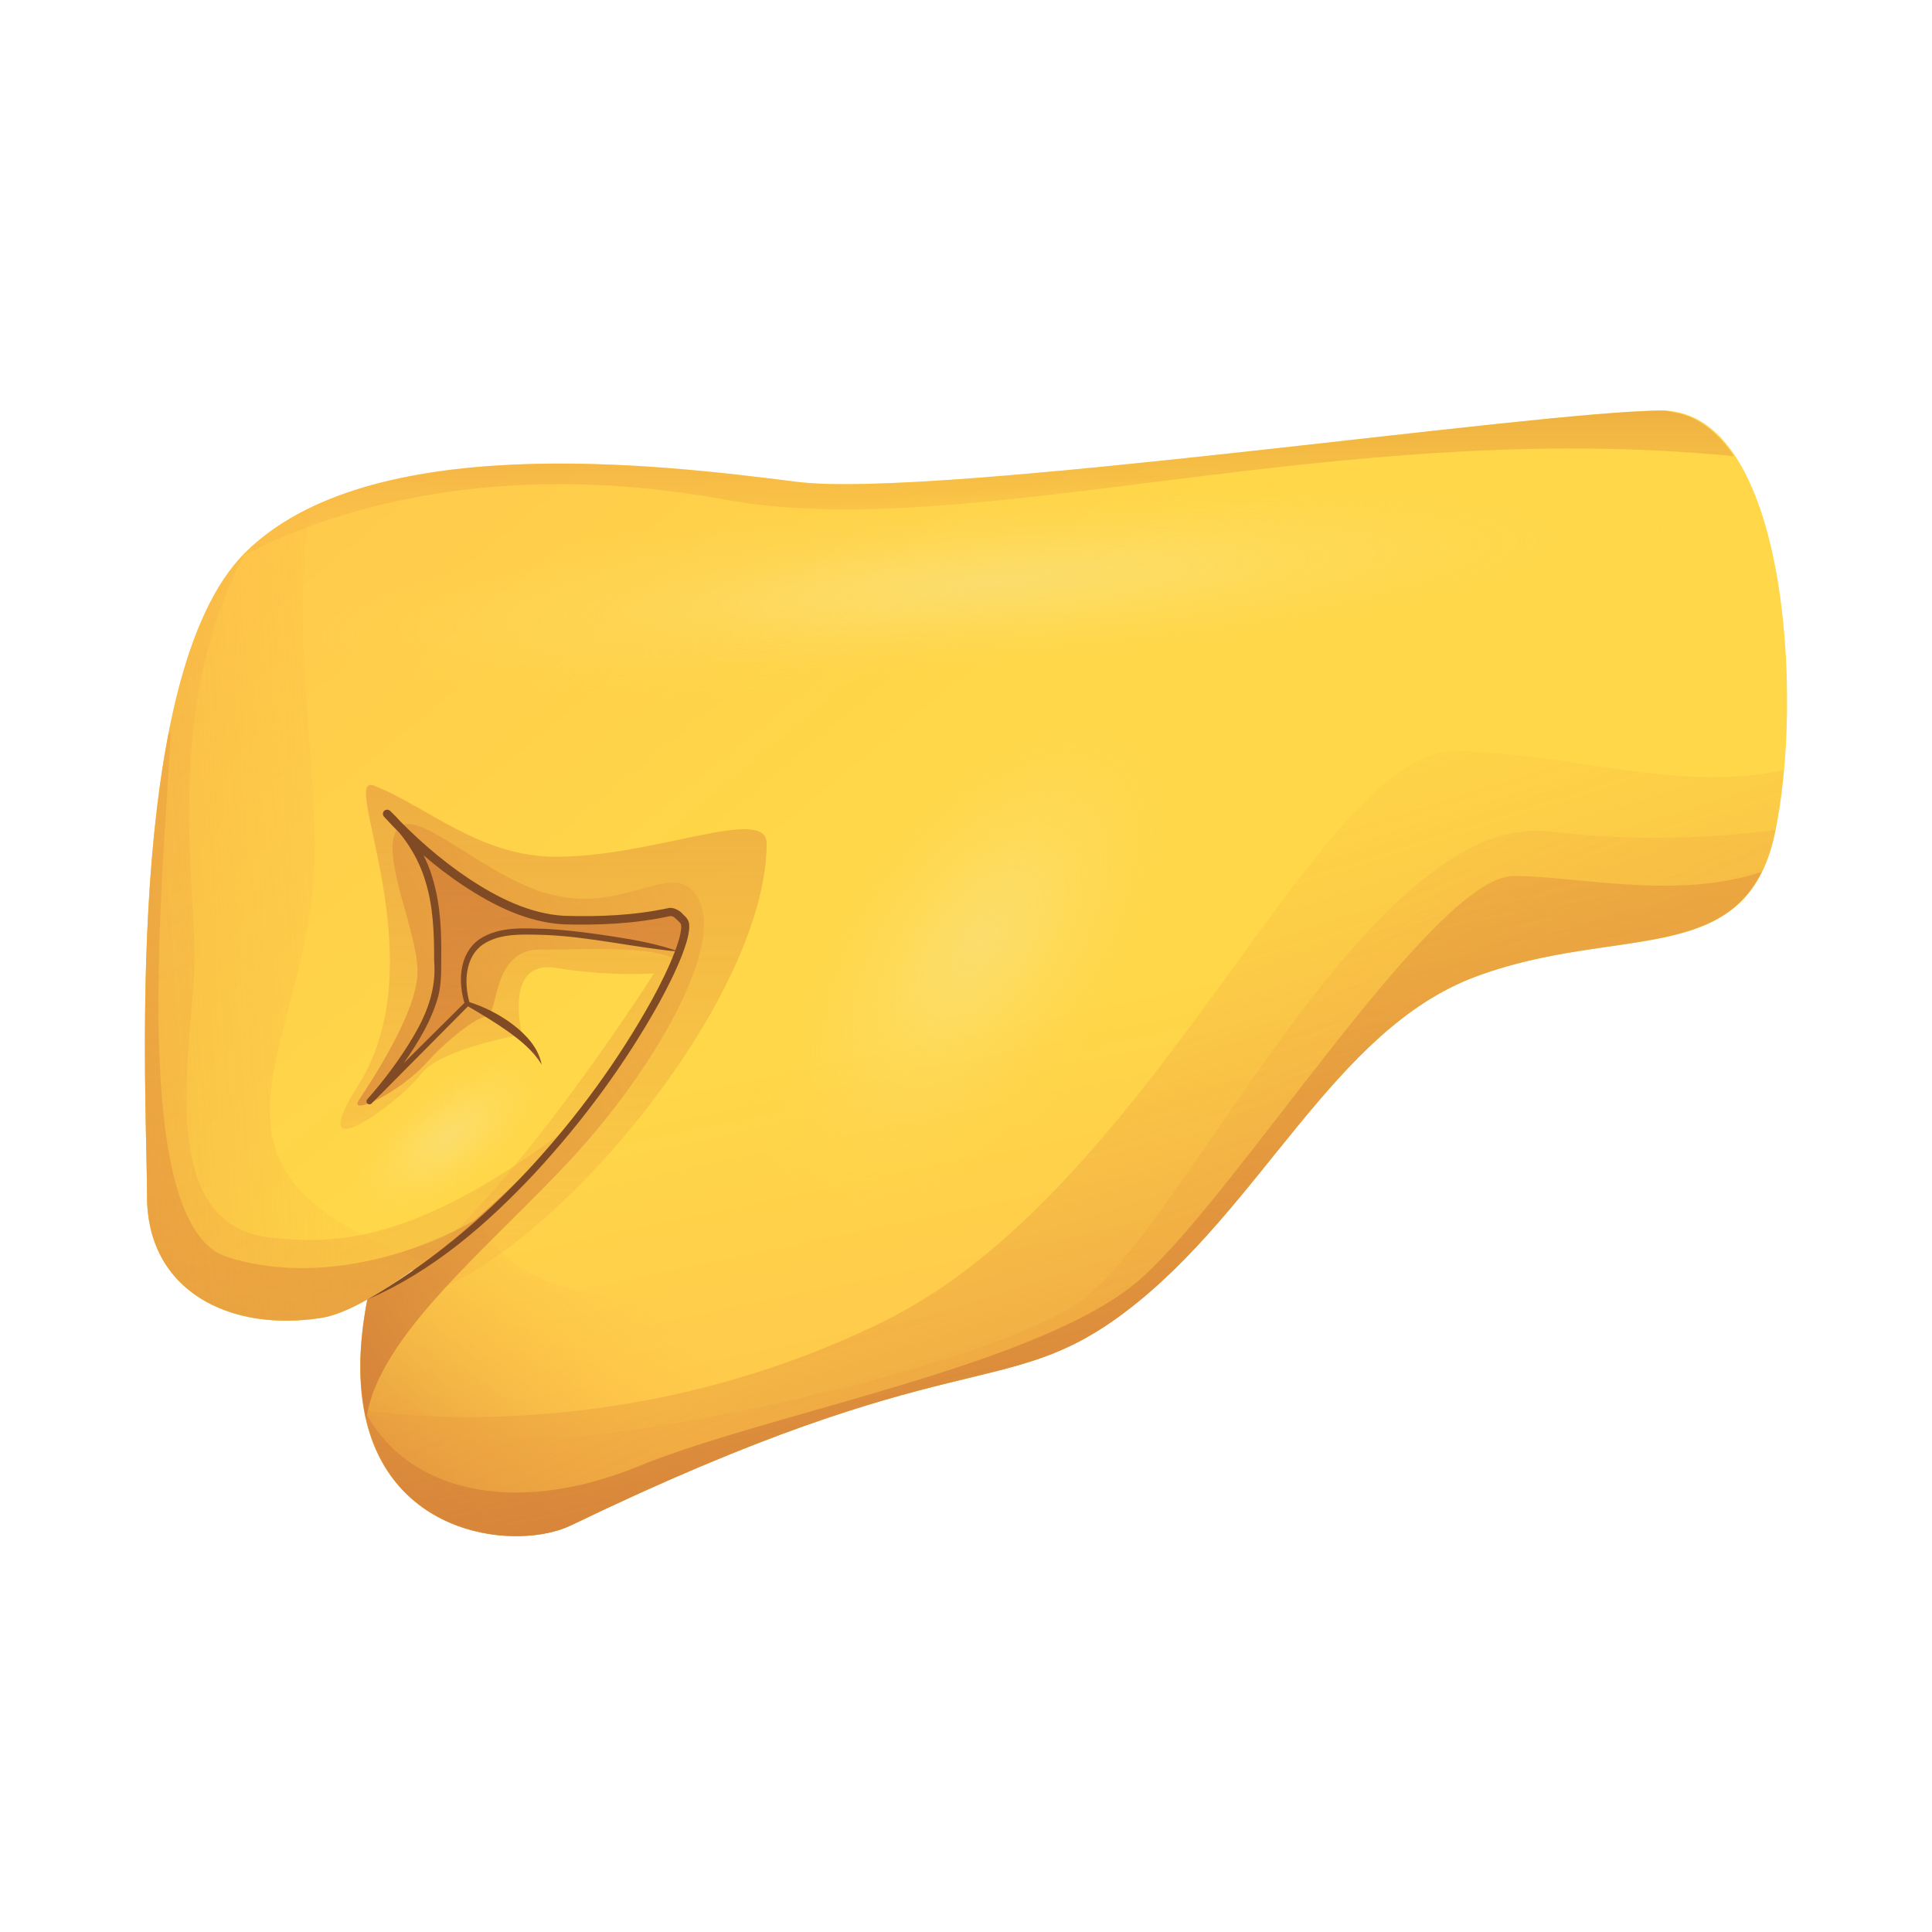 <svg width="80" height="80" viewBox="0 0 80 80" fill="none" xmlns="http://www.w3.org/2000/svg">
<path d="M30.886 36.417C34.787 40.864 34.332 47.642 29.872 51.554C25.412 55.465 18.633 55.03 14.732 50.58C10.831 46.133 11.286 39.355 15.746 35.444C20.207 31.533 26.985 31.967 30.886 36.417Z" fill="url(#paint0_linear)"/>
<path d="M30.886 36.417C34.787 40.864 34.332 47.642 29.872 51.554C25.412 55.465 18.633 55.03 14.732 50.58C10.831 46.133 11.286 39.355 15.746 35.444C20.207 31.533 26.985 31.967 30.886 36.417Z" fill="url(#paint1_linear)"/>
<path d="M61.084 40.447C66.976 38.237 73.973 17 68.819 17C63.665 17 38.742 20.686 32.974 19.948C27.204 19.21 15.234 17.798 10.141 22.895C5.047 27.992 6.088 45.605 6.088 49.533C6.088 53.461 9.524 55.179 13.331 54.566C17.138 53.953 28.123 43.209 28.123 39.403C28.123 39.403 22.295 38.116 20.453 38.729C18.61 39.342 19.348 41.552 19.348 41.552C19.348 41.552 15.847 45.052 15.295 45.605C15.295 45.605 18.118 42.536 18.118 40.45C18.118 38.365 18.364 35.417 16.033 33.699C16.033 33.699 19.9 38.119 23.643 38.119C28.309 38.119 27.51 37.321 28.309 38.119L61.084 40.447Z" fill="url(#paint2_linear)"/>
<path d="M68.819 17C73.973 17 74.711 28.909 73.484 34.555C72.258 40.201 66.979 38.237 61.087 40.447C55.195 42.657 52.224 50.069 46.601 54.32C41.568 58.127 39.628 55.449 23.646 63.16C20.978 64.447 13.334 63.433 15.214 53.804C23.154 49.9 29.107 38.914 28.308 38.116C28.308 38.116 36.471 38.116 40.002 38.116C43.532 38.116 59.12 17 68.819 17Z" fill="url(#paint3_linear)"/>
<path d="M15.086 58.389L15.082 58.433C16.083 63.732 21.487 64.201 23.643 63.16C39.624 55.448 41.565 58.127 46.598 54.32C52.221 50.068 55.192 42.657 61.084 40.447C66.976 38.237 72.255 40.201 73.481 34.555C73.653 33.77 73.781 32.857 73.869 31.88C69.55 32.86 64.769 31.115 60.225 31.115C54.579 31.115 47.828 49.159 36.657 54.684C25.485 60.212 15.086 58.389 15.086 58.389Z" fill="url(#paint4_linear)"/>
<path d="M29.78 53.913C26.873 53.781 21.837 54.212 19.822 50.628C18.394 51.884 16.851 52.999 15.21 53.805C13.331 63.433 20.974 64.447 23.642 63.16C39.624 55.449 41.565 58.127 46.598 54.32C51.398 50.692 54.269 44.77 58.672 41.737L58.678 41.717C58.678 41.717 55.805 43.21 49.175 49.287C42.545 55.364 33.341 54.074 29.78 53.913Z" fill="url(#paint5_linear)"/>
<path d="M73.518 34.362C71.254 34.669 68 34.874 64.153 34.433C56.664 33.574 48.929 51.129 44.634 53.952C40.339 56.775 26.466 59.598 22.046 59.598C18.775 59.598 16.319 58.18 14.961 55.704C14.395 63.553 21.163 64.352 23.643 63.156C39.624 55.444 41.565 58.123 46.598 54.316C52.221 50.064 55.192 42.653 61.084 40.443C66.976 38.233 72.255 40.197 73.481 34.551C73.498 34.494 73.508 34.423 73.518 34.362Z" fill="url(#paint6_linear)"/>
<path d="M6.088 49.533C6.088 53.461 9.524 55.179 13.331 54.566C15.537 54.209 20.146 50.449 23.64 46.612C17.107 51.595 13.752 51.507 11.242 51.251C6.209 50.742 8.052 43.149 8.052 39.652C8.052 36.155 6.826 29.172 10.141 22.895C5.047 27.989 6.088 45.605 6.088 49.533Z" fill="url(#paint7_linear)"/>
<path d="M69.284 17.071C69.142 17.027 68.987 17.003 68.819 17.003C63.665 17.003 38.742 20.686 32.975 19.951C27.207 19.217 15.234 17.802 10.141 22.899C9.369 23.67 16.646 18.233 30.027 20.689C40.184 22.552 55.192 17.253 71.8 18.89C71.133 17.899 70.311 17.226 69.284 17.071Z" fill="url(#paint8_linear)"/>
<path d="M15.211 53.804C20.129 55.225 31.745 42.289 31.745 34.925C31.745 33.328 27.092 35.477 23.03 35.477C19.853 35.477 17.69 33.392 15.48 32.53C14.025 31.964 18.125 39.773 14.82 44.961C12.455 48.673 16.585 45.604 17.414 44.499C18.242 43.394 21.618 42.842 21.618 42.842C21.618 42.842 20.82 39.712 23.03 40.079C25.24 40.446 27.082 40.305 27.082 40.305C27.082 40.305 19.816 51.779 15.211 53.804Z" fill="url(#paint9_linear)"/>
<path d="M28.952 37.287C27.972 35.323 25.917 38.031 22.487 36.95C19.863 36.121 17.114 33.281 16.43 34.362C15.746 35.444 17.289 38.547 17.289 40.234C17.289 41.922 15.325 44.84 14.864 45.544C14.402 46.251 16.555 45.24 17.656 44.011C18.455 43.121 19.644 42.155 20.149 42.084C20.654 42.013 20.355 39.321 22.335 39.321C24.31 39.321 26.951 39.139 27.988 39.732C26.954 42.225 23.916 47.016 19.856 50.604C19.843 50.617 19.829 50.627 19.816 50.641C19.509 50.91 19.192 51.173 18.872 51.429C18.819 51.473 18.765 51.52 18.707 51.564C18.418 51.789 18.125 52.005 17.825 52.217C17.737 52.278 17.656 52.345 17.569 52.406C17.282 52.605 16.989 52.787 16.696 52.968C16.598 53.029 16.501 53.096 16.403 53.157C16.019 53.386 15.628 53.599 15.234 53.794C15.227 53.797 15.217 53.804 15.21 53.807C14.816 55.829 14.857 57.449 15.167 58.77C15.635 55.317 20.25 51.668 23.67 47.972C27.113 44.253 29.936 39.251 28.952 37.287ZM20.452 38.728C18.61 39.342 19.347 41.551 19.347 41.551C19.347 41.551 15.847 45.052 15.295 45.604C15.295 45.604 18.118 42.535 18.118 40.45C18.118 38.708 18.266 36.38 16.972 34.656C18.343 35.956 21.022 38.119 23.643 38.119C28.308 38.119 27.51 37.32 28.308 38.119C28.45 38.26 28.369 38.728 28.116 39.406C28.062 39.392 22.285 38.119 20.452 38.728Z" fill="url(#paint10_linear)"/>
<path d="M28.123 39.407C26.267 39.235 24.461 38.797 22.612 38.716C21.712 38.692 20.719 38.618 19.994 39.11C19.267 39.615 19.199 40.673 19.442 41.515L19.445 41.522C19.459 41.559 19.445 41.6 19.422 41.627L15.386 45.693C15.339 45.74 15.258 45.743 15.211 45.693C15.163 45.646 15.163 45.568 15.207 45.521C15.931 44.699 16.599 43.809 17.148 42.863C17.71 41.906 18.074 40.899 17.976 39.774C17.98 38.669 17.943 37.564 17.626 36.526C17.326 35.482 16.71 34.562 15.915 33.824L16.164 33.582C17.138 34.626 18.229 35.593 19.422 36.388C20.608 37.173 21.938 37.837 23.346 37.921C24.778 37.965 26.223 37.911 27.648 37.608C27.861 37.537 28.171 37.715 28.265 37.843C28.339 37.928 28.386 37.934 28.474 38.079C28.561 38.227 28.534 38.328 28.541 38.436C28.504 38.84 28.376 39.188 28.248 39.535C27.979 40.222 27.648 40.875 27.298 41.519C25.876 44.072 24.131 46.431 22.15 48.573C20.166 50.692 17.902 52.656 15.211 53.808C17.73 52.356 19.967 50.497 21.935 48.374C23.892 46.249 25.617 43.894 27.015 41.367C27.359 40.734 27.682 40.087 27.938 39.42C28.063 39.09 28.181 38.743 28.208 38.423C28.214 38.254 28.201 38.244 28.036 38.089C27.887 37.958 27.854 37.911 27.692 37.944C26.274 38.251 24.792 38.318 23.326 38.275C21.814 38.187 20.439 37.493 19.223 36.695C17.993 35.883 16.898 34.906 15.901 33.818C15.837 33.747 15.841 33.636 15.911 33.572C15.979 33.511 16.087 33.514 16.151 33.575C16.976 34.35 17.629 35.34 17.933 36.438C18.256 37.533 18.283 38.672 18.27 39.78C18.27 40.319 18.273 40.922 18.084 41.465C17.912 42.011 17.663 42.519 17.38 43.001C16.807 43.968 16.13 44.857 15.386 45.693L15.207 45.521L19.273 41.485L19.25 41.59L19.247 41.583C18.974 40.71 18.974 39.528 19.839 38.898C20.698 38.335 21.712 38.443 22.625 38.463C23.559 38.517 24.485 38.638 25.401 38.78C26.324 38.921 27.241 39.09 28.123 39.407Z" fill="#804B24"/>
<path d="M19.23 41.01L19.428 41.529L19.378 41.475C20.038 41.683 20.665 41.993 21.224 42.414C21.769 42.825 22.301 43.388 22.429 44.085C22.069 43.495 21.557 43.084 21.015 42.697C20.473 42.313 19.897 41.97 19.314 41.633L19.29 41.619C19.273 41.609 19.267 41.593 19.263 41.579L19.23 41.01Z" fill="#804B24"/>
<path d="M9.403 52.049C5.279 50.728 6.765 36.273 7.071 30.32L6.977 30.387C5.592 37.532 6.091 46.81 6.091 49.532C6.091 53.46 9.527 55.178 13.334 54.565C14.756 54.336 17.174 52.685 19.651 50.523C17.249 51.944 13.075 53.224 9.403 52.049Z" fill="url(#paint11_linear)"/>
<path d="M72.946 36.105C69.392 37.28 65.342 36.273 62.681 36.273C59.366 36.273 51.264 49.408 47.215 52.969C43.162 56.53 31.869 58.494 26.469 60.704C21.214 62.853 16.794 61.731 15.089 58.389C16.073 63.722 21.487 64.201 23.646 63.16C39.628 55.448 41.568 58.127 46.601 54.32C52.224 50.068 55.195 42.657 61.087 40.447C66.346 38.476 71.113 39.814 72.946 36.105Z" fill="url(#paint12_linear)"/>
<path d="M12.923 37.098C13.428 32.806 11.899 26.466 12.862 21.032C11.835 21.527 10.902 22.13 10.137 22.895C5.047 27.988 6.088 45.604 6.088 49.532C6.088 53.46 9.524 55.178 13.331 54.565C14.348 54.4 15.888 53.497 17.589 52.207C7.563 48.673 12.071 44.347 12.923 37.098Z" fill="url(#paint13_linear)"/>
<path opacity="0.75" d="M48.154 29.235C51.247 31.314 49.195 37.412 45.601 43.219C42.66 47.966 36.491 51.365 33.52 49.263C30.549 47.161 28.292 44.746 35.144 35.36C39.183 29.828 45.132 27.207 48.154 29.235Z" fill="url(#paint14_radial)"/>
<path opacity="0.75" d="M69.183 22.049C69.691 24.279 55.909 26.574 40.541 28.137C27.975 29.414 13.405 28.777 13.112 26.58C12.819 24.384 14.065 22.305 40.335 20.18C55.815 18.926 68.684 19.87 69.183 22.049Z" fill="url(#paint15_radial)"/>
<path opacity="0.75" d="M22.837 43.992C23.747 45.107 22.127 47.277 19.95 49.177C18.172 50.73 15.332 51.441 14.473 50.325C13.614 49.21 13.075 48.048 16.993 45.08C19.3 43.328 21.948 42.901 22.837 43.992Z" fill="url(#paint16_radial)"/>
<!-- Icons: https://sensa.co/emoji - Webseite: https://abtreff.de - 05.2024 -->
<defs>
<linearGradient id="paint0_linear" x1="14.73" y1="50.587" x2="30.883" y2="36.423" gradientUnits="userSpaceOnUse">
<stop offset="0.001" stop-color="#FFCB4B"/>
<stop offset="1" stop-color="#FFD748"/>
</linearGradient>
<linearGradient id="paint1_linear" x1="44.967" y1="114.962" x2="18.819" y2="30.625" gradientUnits="userSpaceOnUse">
<stop stop-color="#FFBC47" stop-opacity="0"/>
<stop offset="1" stop-color="#C86F34"/>
</linearGradient>
<linearGradient id="paint2_linear" x1="22.03" y1="15.168" x2="36.147" y2="32.232" gradientUnits="userSpaceOnUse">
<stop offset="0.001" stop-color="#FFCB4B"/>
<stop offset="1" stop-color="#FFD748"/>
</linearGradient>
<linearGradient id="paint3_linear" x1="46.857" y1="53.254" x2="44.402" y2="41.469" gradientUnits="userSpaceOnUse">
<stop offset="0.001" stop-color="#FFCB4B"/>
<stop offset="1" stop-color="#FFD748"/>
</linearGradient>
<linearGradient id="paint4_linear" x1="40.104" y1="31.314" x2="54.497" y2="77.173" gradientUnits="userSpaceOnUse">
<stop stop-color="#FFBC47" stop-opacity="0"/>
<stop offset="1" stop-color="#C86F34"/>
</linearGradient>
<linearGradient id="paint5_linear" x1="29.23" y1="56.102" x2="17.077" y2="69.176" gradientUnits="userSpaceOnUse">
<stop stop-color="#FFBC47" stop-opacity="0"/>
<stop offset="1" stop-color="#C86F34"/>
</linearGradient>
<linearGradient id="paint6_linear" x1="32.421" y1="20.199" x2="75.878" y2="116.934" gradientUnits="userSpaceOnUse">
<stop stop-color="#FFBC47" stop-opacity="0"/>
<stop offset="1" stop-color="#C86F34"/>
</linearGradient>
<linearGradient id="paint7_linear" x1="-21.572" y1="-32.42" x2="87.702" y2="210.824" gradientUnits="userSpaceOnUse">
<stop stop-color="#FFBC47" stop-opacity="0"/>
<stop offset="1" stop-color="#C86F34"/>
</linearGradient>
<linearGradient id="paint8_linear" x1="40.942" y1="26.842" x2="40.942" y2="8.876" gradientUnits="userSpaceOnUse">
<stop stop-color="#FFBC47" stop-opacity="0"/>
<stop offset="1" stop-color="#C86F34"/>
</linearGradient>
<linearGradient id="paint9_linear" x1="22.922" y1="67.803" x2="22.922" y2="3.352" gradientUnits="userSpaceOnUse">
<stop stop-color="#FFBC47" stop-opacity="0"/>
<stop offset="1" stop-color="#C86F34"/>
</linearGradient>
<linearGradient id="paint10_linear" x1="48.389" y1="27.97" x2="2.181" y2="54.282" gradientUnits="userSpaceOnUse">
<stop stop-color="#FFBC47" stop-opacity="0"/>
<stop offset="1" stop-color="#C86F34"/>
</linearGradient>
<linearGradient id="paint11_linear" x1="19.976" y1="-30.494" x2="6.964" y2="106.016" gradientUnits="userSpaceOnUse">
<stop stop-color="#FFBC47" stop-opacity="0"/>
<stop offset="1" stop-color="#C86F34"/>
</linearGradient>
<linearGradient id="paint12_linear" x1="36.199" y1="7.862" x2="48.966" y2="72.189" gradientUnits="userSpaceOnUse">
<stop stop-color="#FFBC47" stop-opacity="0"/>
<stop offset="1" stop-color="#C86F34"/>
</linearGradient>
<linearGradient id="paint13_linear" x1="19.491" y1="37.377" x2="-21.388" y2="40.2" gradientUnits="userSpaceOnUse">
<stop stop-color="#FFBC47" stop-opacity="0"/>
<stop offset="1" stop-color="#C86F34"/>
</linearGradient>
<radialGradient id="paint14_radial" cx="0" cy="0" r="1" gradientUnits="userSpaceOnUse" gradientTransform="translate(40.57 39.059) rotate(-53.844) scale(12.732 6.659)">
<stop stop-color="#FBE07A"/>
<stop offset="0.265" stop-color="#FCDF73" stop-opacity="0.735"/>
<stop offset="0.655" stop-color="#FDDB5F" stop-opacity="0.345"/>
<stop offset="1" stop-color="#FFD748" stop-opacity="0"/>
</radialGradient>
<radialGradient id="paint15_radial" cx="0" cy="0" r="1" gradientUnits="userSpaceOnUse" gradientTransform="translate(41.122 24.126) rotate(-4.618) scale(28.874 4.046)">
<stop stop-color="#FBE07A"/>
<stop offset="0.265" stop-color="#FCDF73" stop-opacity="0.735"/>
<stop offset="0.655" stop-color="#FDDB5F" stop-opacity="0.345"/>
<stop offset="1" stop-color="#FFD748" stop-opacity="0"/>
</radialGradient>
<radialGradient id="paint16_radial" cx="0" cy="0" r="1" gradientUnits="userSpaceOnUse" gradientTransform="translate(18.583 47.062) rotate(-37.132) scale(5.385 2.572)">
<stop stop-color="#FBE07A"/>
<stop offset="0.265" stop-color="#FCDF73" stop-opacity="0.735"/>
<stop offset="0.655" stop-color="#FDDB5F" stop-opacity="0.345"/>
<stop offset="1" stop-color="#FFD748" stop-opacity="0"/>
</radialGradient>
</defs>
</svg>
